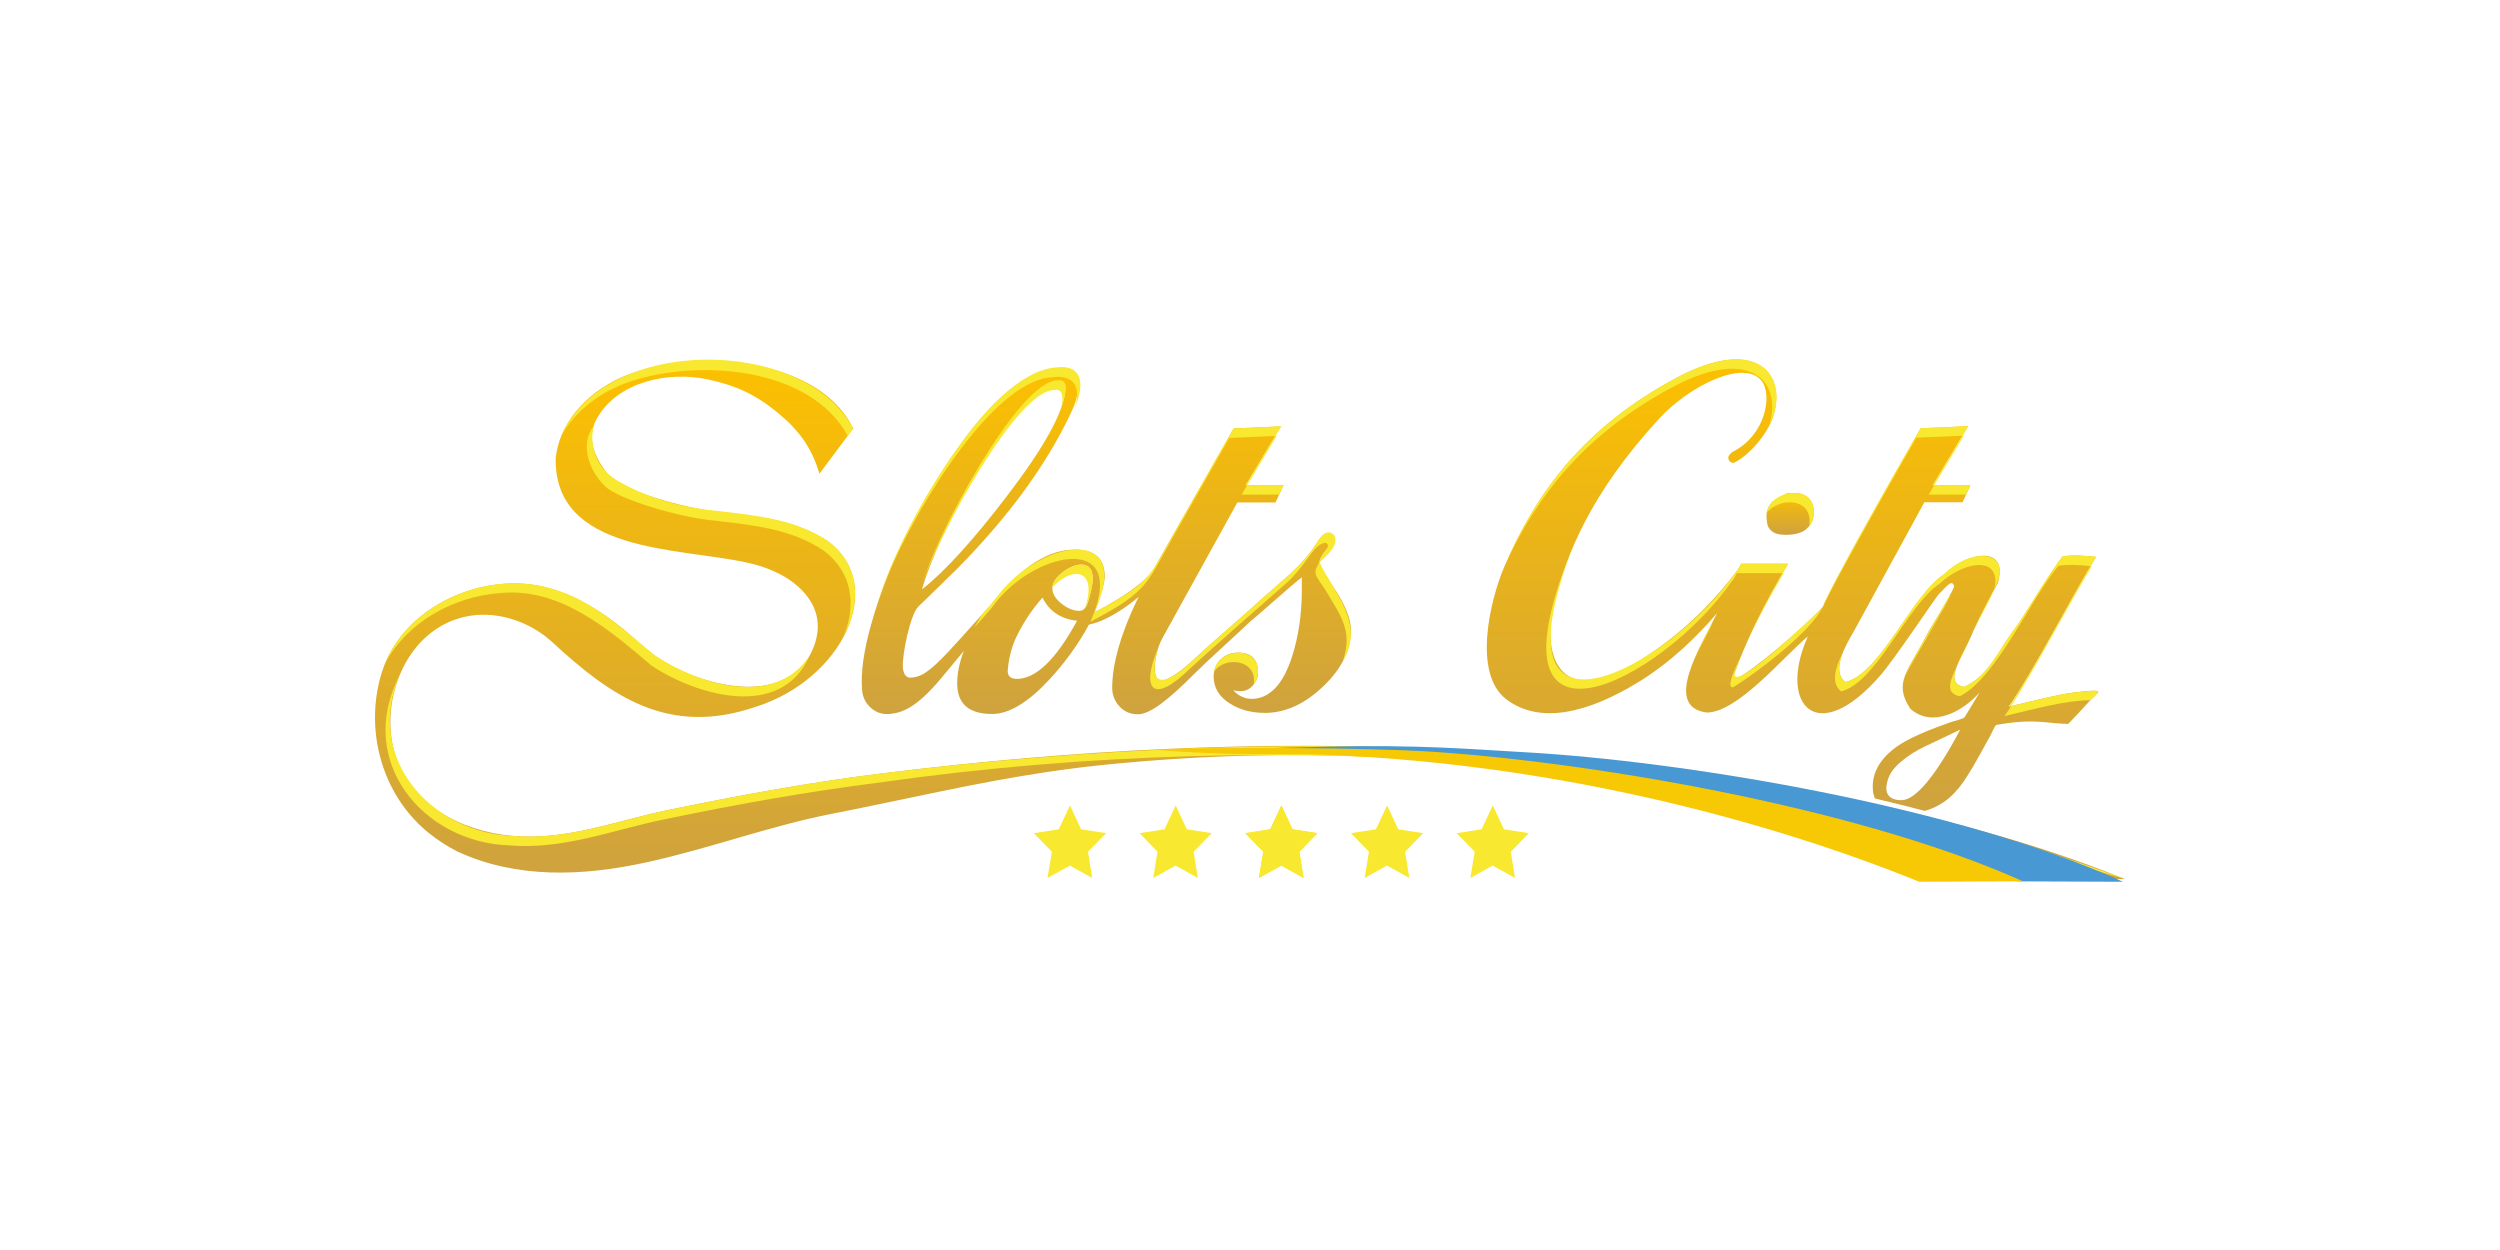 <?xml version="1.0" encoding="UTF-8"?>
<svg xmlns="http://www.w3.org/2000/svg" width="160" height="80" viewBox="0 0 160 80" fill="none">
  <g clip-path="url(#clip0_1598_13410)">
    <path d="M56.589 49.477C51.944 50.051 47.349 50.894 42.772 51.838C39.433 52.524 36.28 53.804 32.811 53.498C29.5 53.206 26.234 51.482 25.265 48.216C24.269 44.858 25.963 40.345 29.712 39.484C30.36 39.333 31.031 39.308 31.694 39.391C33.032 39.556 34.374 40.199 35.343 41.095C39.158 44.619 42.826 47.146 48.39 45.227C53.849 43.509 56.823 37.526 53.021 34.669C50.939 33.267 48.448 33.038 45.993 32.746C43.92 32.576 39.839 31.378 39.077 30.542C38.118 29.437 37.446 28.103 38.217 26.754C39.555 24.413 42.781 23.736 45.317 24.286C47.097 24.671 48.344 25.235 49.768 26.409C51.16 27.557 51.949 28.657 52.444 30.317L54.476 27.596C54.525 27.528 54.616 27.45 54.579 27.372C52.697 23.531 46.659 22.563 42.614 23.317C41.929 23.443 41.252 23.615 40.587 23.834C38.311 24.578 36.212 26.369 35.676 28.672C35.627 28.886 35.59 29.1 35.563 29.319C35.464 35.38 43.322 35.039 47.781 35.998C48.534 36.158 49.263 36.407 49.953 36.767C51.327 37.483 53.368 39.279 51.732 42.112C50.042 44.585 46.772 44.137 44.366 43.242C43.523 42.932 42.717 42.513 41.965 41.995C41.231 41.489 40.6 40.842 39.911 40.277C38.483 39.109 36.883 38.125 35.14 37.639C34.193 37.378 33.213 37.285 32.239 37.361C28.828 37.624 25.503 39.727 24.463 42.95C23.342 46.411 24.278 50.465 27.053 52.977C27.197 53.109 27.346 53.235 27.5 53.357C28.061 53.803 28.661 54.188 29.293 54.506C33.072 56.248 37.262 56.073 41.249 55.216C45.317 54.345 49.227 52.861 53.319 52.067C57.913 51.171 62.468 50.076 67.108 49.395C68.56 49.178 70.017 49.002 71.478 48.869C90.391 47.053 108.307 49.837 126.071 56.312C128.13 56.394 133.693 56.263 135.991 56.258C123.016 50.986 106.703 48.966 92.774 47.959C80.628 47.359 68.793 47.968 56.58 49.482L56.589 49.477Z" fill="url(#paint0_linear_1598_13410)"></path>
    <path d="M113.461 32.074L113.43 32.104L113.384 32.157C113.339 32.211 113.303 32.264 113.267 32.318L113.218 32.401L113.159 32.508C113.124 32.586 113.098 32.67 113.083 32.756L113.073 32.785L113.056 32.941V33.102C113.056 33.16 113.06 33.219 113.069 33.277L113.087 33.413L113.114 33.554L113.15 33.681L113.204 33.779L113.272 33.876L113.317 33.924C113.348 33.954 113.38 33.983 113.42 34.012L113.479 34.056L113.623 34.129C113.677 34.148 113.736 34.168 113.803 34.182C113.871 34.197 113.943 34.212 114.024 34.216C114.105 34.226 114.191 34.231 114.285 34.231L114.524 34.221L114.741 34.202L114.934 34.168L115.105 34.124C115.177 34.099 115.241 34.075 115.304 34.051L115.393 34.007L115.506 33.939C115.541 33.917 115.572 33.891 115.601 33.861C115.628 33.837 115.66 33.808 115.687 33.779C115.714 33.749 115.745 33.72 115.772 33.691C115.799 33.662 115.826 33.627 115.853 33.588L115.925 33.471L115.988 33.336L116.038 33.175C116.065 33.058 116.078 32.922 116.083 32.761V32.616L116.061 32.479L116.029 32.353L115.988 32.236L115.939 32.129L115.88 32.031L115.812 31.944L115.736 31.861L115.65 31.788L115.556 31.724L115.457 31.671L115.353 31.627L115.245 31.593L115.132 31.569L115.015 31.554H114.893C114.862 31.554 114.835 31.549 114.808 31.549H114.466L114.457 31.554H114.447L114.439 31.559H114.43L114.42 31.564H114.412L114.403 31.569H114.371L114.366 31.574H114.362L114.357 31.579H114.353L114.349 31.584H114.344L114.339 31.588H114.335L114.33 31.593H114.322L114.312 31.603H114.303L114.295 31.613H114.285L114.276 31.622H114.268L114.258 31.632C114.042 31.739 113.893 31.842 113.785 31.953L113.461 32.075V32.074Z" fill="url(#paint1_linear_1598_13410)"></path>
    <path d="M85.453 37.76C84.782 36.733 84.453 36.144 84.453 35.993C84.453 35.794 84.611 35.501 84.926 35.132C85.237 34.757 85.336 34.645 85.376 34.533C85.462 34.29 85.255 34.109 84.971 34.109C84.763 34.109 84.516 34.348 84.232 34.82C83.854 35.419 83.313 36.052 82.606 36.709C81.962 37.274 81.326 37.833 80.7 38.379C80.633 38.437 80.574 38.49 80.515 38.544L80.439 38.612C80.295 38.739 80.168 38.861 80.051 38.968C79.272 39.658 77.245 41.412 76.488 42.131C75.654 42.92 74.758 43.553 74.361 43.553C74.313 43.547 74.264 43.538 74.217 43.524C74.019 43.46 73.929 43.212 73.906 42.867C73.906 42.102 74.082 41.406 74.425 40.783L79.191 32.157H81.632L82.146 31.052H79.731L81.984 27.285L78.948 27.421L75.523 33.442C74.9 34.533 74.281 35.626 73.668 36.723C72.983 37.361 72.154 38.096 70.059 39.182C70.478 38.072 70.703 37.278 70.703 36.899C70.703 35.75 70.063 35.175 68.775 35.175C67.144 35.175 65.469 36.217 63.738 38.296C63.639 38.417 63.554 38.534 63.463 38.656C62.224 39.995 60.833 41.65 59.9 42.507C59.044 43.295 58.688 43.329 58.292 43.372C58.273 43.372 58.224 43.372 58.152 43.359C57.945 43.305 57.823 43.09 57.783 42.735C57.76 42.282 57.855 41.591 58.058 40.671C58.296 39.678 58.539 39.055 58.783 38.812C59.63 37.996 60.472 37.175 61.31 36.349C64.563 33.043 66.959 29.762 68.5 26.506C68.874 25.732 69.009 25.235 68.992 24.529C68.973 23.823 68.397 23.517 67.401 23.624C65.347 23.838 63 25.975 60.369 30.045C58.256 33.311 56.729 36.563 55.796 39.815C55.282 41.596 55.075 43.047 55.174 44.171C55.21 44.624 55.399 45.004 55.742 45.306C56.084 45.612 56.49 45.739 56.959 45.69C57.711 45.612 58.625 45.344 60.256 43.383C60.693 42.857 61.197 42.248 61.684 41.66C61.409 42.38 61.261 43.071 61.261 43.728C61.256 45.043 62.004 45.695 63.5 45.695C64.58 45.695 65.802 44.955 67.171 43.48C68.158 42.404 68.978 41.285 69.698 39.97C70.82 39.756 72.096 38.856 72.879 38.199C72.819 38.313 72.76 38.428 72.703 38.544C71.694 40.681 71.185 42.507 71.18 44.02C71.18 44.473 71.334 44.872 71.645 45.208C71.956 45.544 72.347 45.714 72.821 45.714C73.578 45.714 74.713 44.863 76.501 43.062C77.208 42.346 78.993 40.754 79.979 39.81C80.277 39.561 80.727 39.177 81.34 38.636C82.47 37.639 83.128 37.079 83.317 36.952V37.829C83.308 39.323 83.106 40.71 82.705 41.985C82.34 43.12 81.876 43.894 81.308 44.312C80.96 44.583 80.543 44.727 80.115 44.727C79.677 44.727 79.263 44.546 78.925 44.176C79.056 44.215 79.218 44.235 79.407 44.235C79.554 44.236 79.699 44.203 79.834 44.14C79.968 44.076 80.088 43.982 80.187 43.864C80.403 43.616 80.515 43.349 80.515 43.057C80.515 42.195 80.092 41.766 79.241 41.766C78.785 41.766 78.411 41.913 78.119 42.205C77.977 42.342 77.864 42.51 77.787 42.698C77.71 42.886 77.671 43.089 77.673 43.295C77.673 44.025 78.033 44.609 78.749 45.047C79.376 45.432 80.092 45.622 80.907 45.622H81.132C82.38 45.569 83.565 45.004 84.687 43.923C85.863 42.813 86.453 41.606 86.458 40.311C86.458 39.635 86.124 38.782 85.457 37.75L85.453 37.76ZM62.522 30.23C64.675 26.544 66.388 24.631 67.676 24.5C67.816 24.485 68.153 24.471 68.176 25.002C68.063 26.389 66.825 28.633 64.45 31.738C62.297 34.562 60.486 36.558 59.008 37.721C59.531 35.852 60.706 33.355 62.526 30.235L62.522 30.229L62.522 30.23ZM65.063 43.446C64.684 43.446 64.473 43.266 64.495 42.901C64.585 41.64 65.058 40.739 65.081 40.696C65.52 39.801 66.072 38.977 66.721 38.247C67.153 39.123 67.892 39.62 68.933 39.727C67.581 42.214 66.293 43.451 65.063 43.451V43.446ZM69.734 38.164C69.609 38.719 69.437 39.026 69.221 39.07C69.174 39.086 69.126 39.094 69.077 39.094C68.699 39.094 68.316 38.938 67.928 38.627C67.545 38.32 67.351 37.989 67.351 37.644C67.351 37.297 67.572 36.962 68.005 36.631C68.442 36.3 68.838 36.135 69.198 36.135C69.69 36.135 69.933 36.436 69.933 37.04C69.933 37.312 69.838 37.683 69.73 38.159L69.734 38.164Z" fill="url(#paint2_linear_1598_13410)"></path>
    <path d="M132.63 44.337C131.684 44.453 130.058 44.872 128.562 45.223C130.121 43.003 132.612 38.145 134.149 35.643C133.725 35.575 132.585 35.497 132.013 35.613C131.301 36.475 129.959 38.753 129.112 40.014C127.905 41.547 127.341 43.242 125.706 43.962C124.278 43.694 125.643 42.044 126.296 40.374C126.922 39.06 127.436 38.062 127.855 37.332C128.58 34.932 126.053 35.215 124.409 36.767C122.354 38.101 120.399 43.062 118.115 43.655C117.151 42.935 118.155 41.246 118.615 40.462L123.16 32.143H125.602L126.112 31.052H123.701L125.958 27.275L122.922 27.411C121.629 29.645 117.092 37.629 116.669 38.826C115.538 40.092 112.091 43.013 111.186 43.392C111.019 43.392 110.92 43.261 111.01 43.09C111.753 41.012 112.898 38.676 114.439 36.081H111.429C111.357 36.237 111.267 36.397 111.164 36.553V36.534C109.992 38.106 107.933 40.418 104.87 42.322C99.657 45.559 98.59 41.801 99.536 38.315C100.288 35.541 101.716 31.651 106.194 26.783C108.109 24.7 111.672 22.918 112.767 24.413C113.443 25.333 112.961 27.815 111.001 28.857C110.258 29.251 110.767 29.704 110.974 29.611C111.826 29.236 113.132 27.849 113.519 26.544C114.308 23.906 112.353 21.473 107.28 24.188C101.415 27.328 98.328 31.476 96.274 36.275C95.36 38.413 94.238 43.105 96.4 44.75C98.558 46.396 101.649 45.622 104.865 43.651C106.883 42.414 108.595 40.764 109.893 39.24C108.902 41.275 106.37 45.227 109.231 45.602C111.209 45.602 114.141 42.029 115.7 40.735C113.754 45.091 116.277 47.929 120.363 43.202C121.188 42.267 123.845 38.296 124.075 38.033C124.552 37.6 124.909 37.006 125.066 37.517C125.066 37.643 124.521 38.612 123.427 40.418C122.097 42.998 121.147 43.675 122.264 45.364C123.683 46.61 125.62 45.529 126.693 44.322C126.693 44.322 125.755 45.88 125.751 45.88C125.666 46.021 125.053 46.143 124.895 46.201C124.566 46.323 124.233 46.44 123.908 46.562C123.228 46.819 122.552 47.097 121.921 47.452C120.737 48.124 119.75 49.146 119.863 50.563C119.881 50.767 119.926 50.942 119.998 51.103C121.065 51.354 122.13 51.618 123.192 51.896C124.404 51.551 125.206 50.782 125.909 49.662C126.445 48.81 126.918 47.914 127.404 47.038C127.454 46.951 127.679 46.411 127.765 46.396C130.26 45.943 131.053 46.328 132.369 46.328C133.248 45.432 133.779 44.765 134.23 44.375C134.504 44.137 133.833 44.181 132.626 44.332L132.63 44.337V44.337ZM121.705 51.215C121.034 51.215 120.66 50.913 120.737 50.295C120.827 49.584 121.192 49.151 121.661 48.752C122.124 48.353 122.647 48.031 123.201 47.769L125.454 46.697C123.904 49.623 122.597 51.21 121.705 51.21V51.215Z" fill="url(#paint3_linear_1598_13410)"></path>
    <path d="M68.23 39.571C68.37 39.63 68.514 39.659 68.654 39.673C68.51 39.65 68.369 39.616 68.23 39.571ZM40.303 24.432C44.727 22.933 51.872 23.503 54.251 27.887C54.341 27.722 54.584 27.556 54.575 27.372C51.426 21.574 38.794 21.365 35.906 27.936C36.794 26.286 38.487 25.025 40.303 24.436V24.431V24.432ZM31.964 37.96C35.766 37.565 38.893 40.204 41.69 42.594C44.565 44.512 50.002 46.114 51.809 41.971C49.552 45.359 44.768 43.801 41.97 41.991C39.861 40.272 37.794 38.305 35.145 37.634C31.225 36.514 26.215 38.597 24.647 42.463C26.017 39.858 28.954 38.193 31.964 37.96Z" fill="#F8E82F"></path>
    <path d="M56.589 49.477C51.944 50.051 47.349 50.894 42.772 51.838C39.433 52.524 36.28 53.804 32.811 53.498C27.698 53.313 23.269 48.576 25.576 43.217C22.719 48.718 27.08 53.887 32.532 54.101C36.001 54.408 39.154 53.133 42.492 52.442C47.069 51.497 51.669 50.66 56.309 50.08C82.889 46.294 110.339 48.757 136 56.254C110.907 46.98 82.881 46.294 56.589 49.477ZM113.434 32.104C113.263 32.303 113.114 32.537 113.083 32.814C113.272 32.532 113.65 32.337 113.997 32.221C114.11 32.181 114.231 32.162 114.349 32.157C115.29 32.075 115.957 32.6 115.79 33.676C116.133 33.277 116.177 32.61 115.939 32.128C115.79 31.855 115.525 31.671 115.241 31.598C115.042 31.549 114.822 31.549 114.619 31.554C114.552 31.554 114.488 31.563 114.421 31.578C114.078 31.651 113.65 31.87 113.434 32.104ZM85.183 38.359C86.192 39.955 86.426 40.832 85.939 42.311C87.435 39.907 85.268 37.809 84.448 35.989C83.862 36.913 84.34 36.811 85.183 38.359ZM80.511 38.544C79.511 39.469 77.483 41.187 76.483 42.131C74.573 44.001 73.33 44.156 74.154 41.392C72.997 44.054 73.703 45.227 76.218 42.735C78.114 41.007 80.421 39.006 82.335 37.312C82.826 36.879 83.2 36.402 83.597 35.862C83.8 35.584 84.002 35.302 84.241 35.053C84.358 34.932 84.768 34.616 84.935 34.796C85.178 35.063 84.462 35.881 84.331 36.086C84.597 35.857 84.858 35.628 85.093 35.361C85.282 35.146 85.453 34.888 85.466 34.596C85.471 34.436 85.421 34.26 85.3 34.168C84.759 33.759 84.29 34.762 84.052 35.097C83.741 35.545 83.372 35.949 82.989 36.329C82.2 37.113 81.331 37.789 80.52 38.539L80.511 38.544ZM78.948 27.425L75.523 33.447C73.618 36.782 73.843 37.2 70.059 39.187C72.662 33.277 66.248 34.684 63.743 38.296C63.478 38.61 63.206 38.916 62.927 39.216C62.738 39.532 62.544 39.844 62.346 40.155C62.734 39.75 63.11 39.331 63.473 38.899C65.982 35.282 72.393 33.88 69.789 39.79C73.573 37.804 73.348 37.38 75.253 34.051L78.677 28.029L81.619 27.898L81.984 27.289L78.948 27.426V27.425ZM80.511 43.062C80.641 41.255 77.907 41.455 77.7 42.988C78.411 41.936 80.515 42.234 80.231 43.806C80.416 43.573 80.515 43.324 80.515 43.062H80.511ZM81.862 31.656L82.142 31.052H79.822L79.461 31.656H81.862ZM67.333 24.145C68.852 23.945 69.126 24.89 68.82 26.009C69.356 24.777 69.414 23.263 67.554 23.521C63.288 23.813 57.63 33.778 56.138 38.592C57.684 33.933 63.265 24.349 67.333 24.145ZM72.424 39.142C72.46 39.06 72.519 38.943 72.6 38.797C72.469 38.967 72.406 39.211 72.311 39.396C72.352 39.308 72.388 39.226 72.429 39.138L72.424 39.143L72.424 39.142ZM107.019 24.788C112.172 22.032 114.132 24.568 113.2 27.309C114.714 24.286 112.749 21.268 107.285 24.188C101.477 27.299 98.396 31.397 96.342 36.135C98.396 31.651 101.459 27.767 107.019 24.788ZM125.593 27.878L125.953 27.275L122.917 27.411C121.624 29.645 117.092 37.624 116.664 38.826C117.75 36.592 121.489 30.01 122.647 28.015L125.593 27.883V27.878ZM125.832 31.656L126.112 31.052H123.791L123.431 31.656H125.832ZM111.425 36.081C111.353 36.236 111.263 36.397 111.159 36.553V36.533C107.046 42.57 95.152 49.234 100.68 34.981C94.585 49.628 106.307 43.718 110.888 37.138V37.157C110.992 37.001 111.082 36.845 111.155 36.684H114.083C114.2 36.485 114.312 36.285 114.434 36.081H111.425Z" fill="#F8E82F"></path>
    <path d="M109.632 39.849C109.181 40.53 108.807 41.397 108.438 42.205C108.843 41.343 109.316 40.496 109.632 39.849ZM132.63 44.337C131.72 44.449 130.171 44.843 128.72 45.189C128.571 45.417 128.427 45.636 128.292 45.826C130.382 45.335 132.171 44.833 133.792 44.814C134.666 44.035 134.36 44.161 132.63 44.337ZM124.809 38.125C124.809 38.125 124.805 38.111 124.8 38.106C124.255 39.104 122.3 42.292 121.921 43.281C122.327 42.453 124.904 38.159 124.809 38.125Z" fill="#F8E82F"></path>
    <path d="M124.404 36.763C122.35 38.096 120.394 43.056 118.11 43.65C117.565 43.246 117.651 42.531 117.908 41.84C117.489 42.672 117.133 43.724 117.84 44.249C120.128 43.655 122.079 38.695 124.133 37.361C125.72 35.862 128.13 35.55 127.639 37.692C128.959 35.2 126.197 34.947 124.4 36.763H124.404ZM126.021 40.973C126.008 41.002 125.999 41.032 125.985 41.06C126.039 40.949 126.093 40.832 126.143 40.715C126.102 40.803 126.062 40.885 126.017 40.973H126.021ZM132.008 35.609C131.297 36.47 129.954 38.748 129.107 40.009C127.9 41.543 127.337 43.236 125.701 43.957C124.971 43.821 124.971 43.325 125.233 42.648C124.76 43.621 124.498 44.385 125.431 44.56C127.778 43.387 129.999 38.233 131.743 36.212C132.283 36.105 133.319 36.169 133.797 36.232C133.919 36.027 134.036 35.828 134.149 35.643C133.725 35.575 132.585 35.497 132.013 35.614L132.008 35.609ZM111.006 43.091C111.222 42.482 111.479 41.849 111.763 41.197C111.618 41.708 110.29 43.996 110.911 43.991C111.948 43.378 115.822 40.589 116.664 38.827C116.042 39.513 110.834 44.429 111.006 43.091ZM79.822 31.052L81.713 27.888L81.619 27.893L79.727 31.052H79.822ZM69.424 38.928C69.825 38.218 70.442 36.134 69.203 36.134C68.627 36.095 67.374 36.884 67.356 37.585C68.825 36.066 70.257 36.616 69.424 38.928ZM84.453 35.993C84.705 35.594 85.232 35.229 85.097 34.922C84.827 35.219 84.412 35.784 84.453 35.993ZM68.221 24.831C68.198 24.3 67.856 24.315 67.716 24.334C65.162 24.311 59.864 34.421 59.103 37.152C60.026 34.373 65.09 24.885 67.505 24.962C68.081 24.836 68.068 25.649 67.874 26.18C68.077 25.664 68.198 25.216 68.225 24.831H68.221ZM127.643 37.697C127.251 38.422 126.629 39.595 126.143 40.72C126.737 39.381 127.301 38.602 127.643 37.697ZM114.083 36.68C113.15 38.286 112.38 39.79 111.763 41.197C112.411 39.79 113.209 38.286 114.164 36.68H114.083ZM125.228 42.648C125.467 42.156 125.76 41.611 125.985 41.061C125.71 41.635 125.409 42.185 125.228 42.648ZM123.791 31.052L125.688 27.874L125.593 27.879L123.701 31.052H123.791Z" fill="#F8E82F"></path>
    <path d="M133.792 36.232C132.252 38.846 130.004 43.164 128.562 45.223C128.616 45.208 128.665 45.198 128.72 45.183C130.279 42.774 132.477 38.529 133.878 36.241C133.851 36.241 133.824 36.232 133.792 36.227V36.232ZM53.003 34.635C50.912 33.228 48.408 32.994 45.939 32.703C44.065 32.547 41.668 32.026 39.51 30.755C38.893 30.39 38.365 29.845 38.109 29.144C37.708 28.054 38.032 27.226 37.983 27.285C37.136 28.317 37.622 30.064 38.703 31.096C39.474 31.938 43.574 33.136 45.659 33.311C48.128 33.603 50.633 33.832 52.723 35.244C54.561 36.626 54.818 38.734 53.985 40.744C55.143 38.563 55.03 36.163 53.008 34.64L53.003 34.635Z" fill="#F8E82F"></path>
    <path d="M97.526 48.139C94.112 47.949 90.918 47.652 84.966 47.788C83.236 47.827 81.497 47.841 79.772 47.958C87.111 48.002 95.085 48.484 102.644 49.463C109.245 50.313 115.766 51.771 122.138 53.819C123.377 54.219 124.61 54.641 125.836 55.085C126.801 55.435 128.305 56.409 129.306 56.409L135.869 56.433C125.003 51.507 107.537 48.698 97.531 48.139H97.526Z" fill="#4899D3"></path>
    <path d="M129.472 56.404C118.592 51.522 100.996 48.655 91.08 48.075C88.363 47.914 78.209 47.735 74.231 48.002C74.879 48.099 78.457 48.27 80.448 48.27C80.84 48.27 83.29 48.26 83.678 48.27C98.919 48.693 112.992 52.442 122.836 56.433L129.472 56.404Z" fill="#F7C804"></path>
    <path d="M96.252 53.074L97.846 53.323L96.689 54.511L96.959 56.19L95.531 55.397L94.103 56.19L94.382 54.511L93.229 53.323L94.823 53.075L95.54 51.546L96.252 53.074Z" fill="#F8E82F"></path>
    <path d="M89.485 53.074L91.084 53.323L89.926 54.511L90.197 56.19L88.768 55.397L87.336 56.19L87.615 54.511L86.462 53.323L88.057 53.075L88.778 51.546L89.485 53.074Z" fill="#F8E82F"></path>
    <path d="M82.723 53.074L84.317 53.323L83.16 54.511L83.43 56.19L82.002 55.397L80.569 56.19L80.849 54.511L79.695 53.323L81.295 53.075L82.011 51.546L82.723 53.074Z" fill="#F8E82F"></path>
    <path d="M82.723 53.074L84.317 53.323L83.16 54.511L83.43 56.19L82.002 55.397L80.569 56.19L80.849 54.511L79.695 53.323L81.295 53.075L82.011 51.546L82.723 53.074Z" fill="#F8E82F"></path>
    <path d="M75.956 53.074L77.551 53.323L76.393 54.511L76.664 56.19L75.235 55.397L73.807 56.19L74.082 54.511L72.933 53.323L74.528 53.075L75.244 51.546L75.956 53.074Z" fill="#F8E82F"></path>
    <path d="M69.189 53.074L70.789 53.323L69.631 54.511L69.901 56.19L68.473 55.397L67.04 56.19L67.32 54.511L66.166 53.323L67.761 53.075L68.478 51.546L69.189 53.074Z" fill="#F8E82F"></path>
  </g>
  <defs>
    <linearGradient id="paint0_linear_1598_13410" x1="80.002" y1="56.555" x2="80.002" y2="23.308" gradientUnits="userSpaceOnUse">
      <stop stop-color="#CEA23F"></stop>
      <stop offset="1" stop-color="#FCC000"></stop>
    </linearGradient>
    <linearGradient id="paint1_linear_1598_13410" x1="114.574" y1="34.245" x2="114.574" y2="31.569" gradientUnits="userSpaceOnUse">
      <stop stop-color="#CEA23F"></stop>
      <stop offset="1" stop-color="#FCC000"></stop>
    </linearGradient>
    <linearGradient id="paint2_linear_1598_13410" x1="70.798" y1="45.86" x2="70.798" y2="23.751" gradientUnits="userSpaceOnUse">
      <stop stop-color="#CEA23F"></stop>
      <stop offset="1" stop-color="#FCC000"></stop>
    </linearGradient>
    <linearGradient id="paint3_linear_1598_13410" x1="114.731" y1="52.101" x2="114.731" y2="23.195" gradientUnits="userSpaceOnUse">
      <stop stop-color="#CEA23F"></stop>
      <stop offset="1" stop-color="#FCC000"></stop>
    </linearGradient>
    <clipPath id="clip0_1598_13410">
      <rect width="112" height="34" fill="white" transform="translate(24 23)"></rect>
    </clipPath>
  </defs>
</svg>
